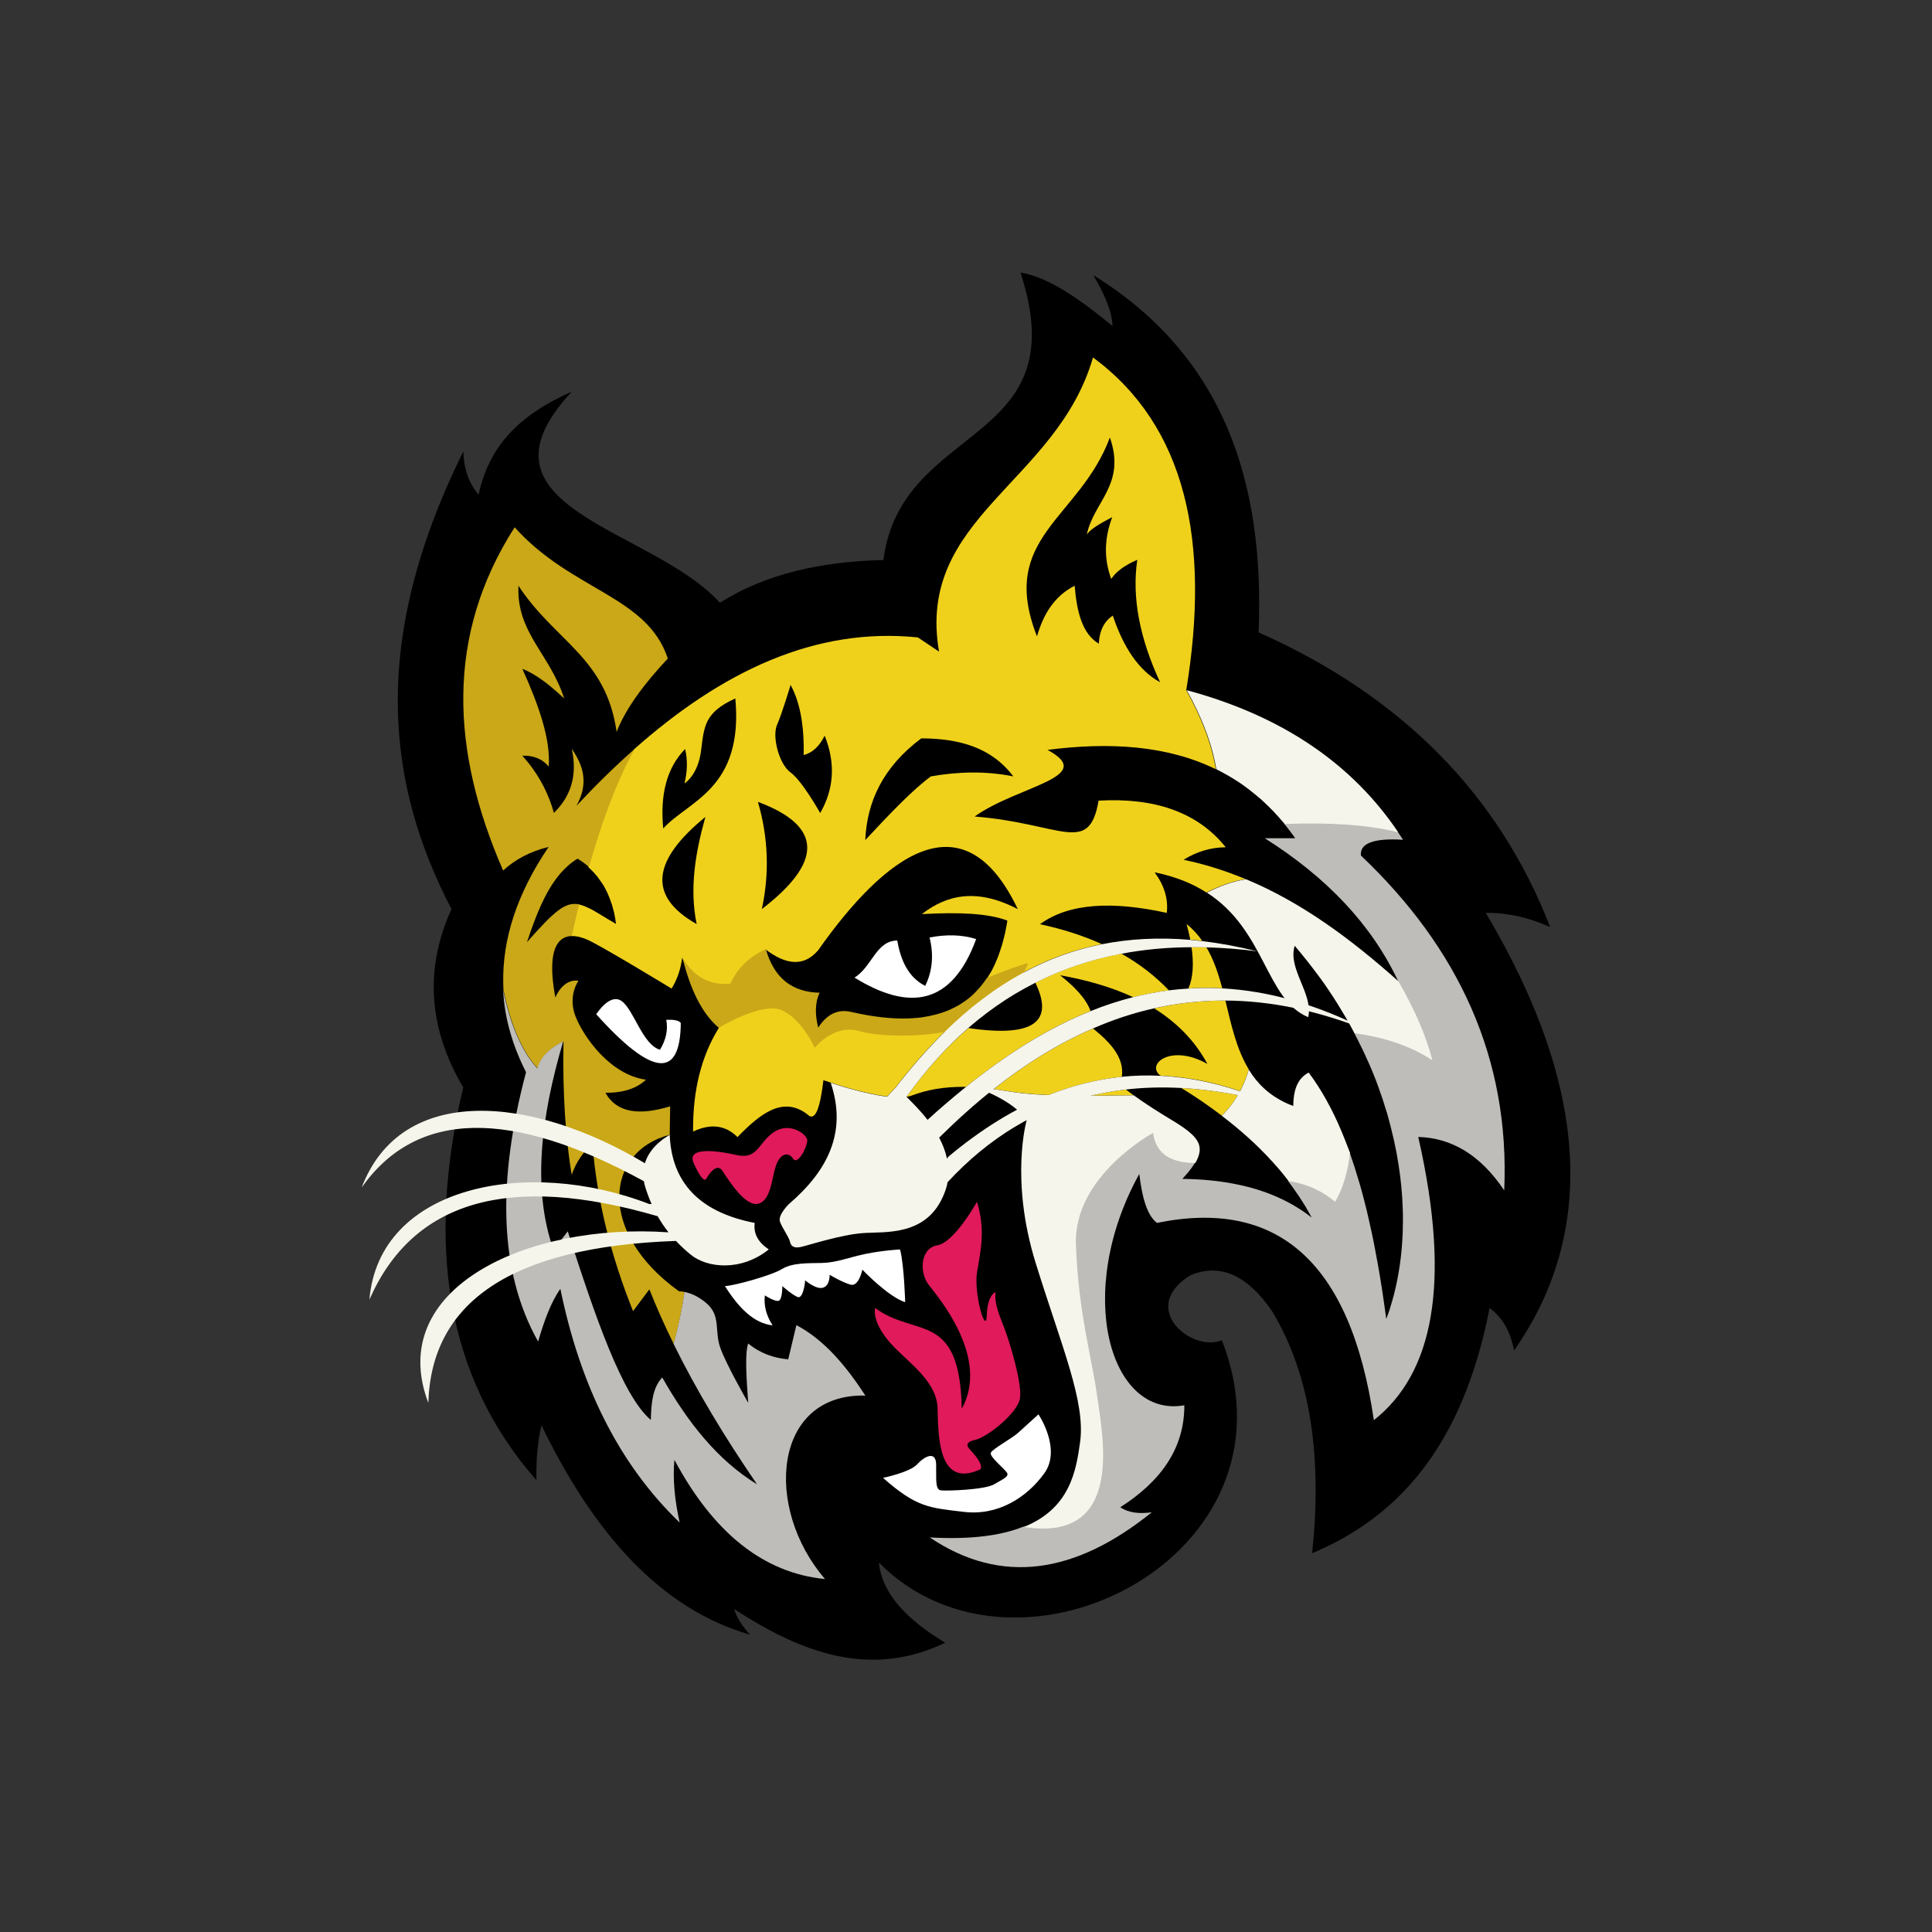 <?xml version="1.0" encoding="UTF-8"?>
<!-- Generator: Adobe Illustrator 27.2.0, SVG Export Plug-In . SVG Version: 6.00 Build 0)  -->
<svg xmlns="http://www.w3.org/2000/svg" xmlns:xlink="http://www.w3.org/1999/xlink" version="1.1" id="Layer_1" x="0px" y="0px" width="1728px" height="1728px" viewBox="0 0 1728 1728" style="enable-background:new 0 0 1728 1728;" xml:space="preserve">
<rect x="0" y="0" width="1728" height="1728" fill="#333333" stroke="none"/>
<style type="text/css">
	.st0{fill:#EFD11C;}
	.st1{fill:#BFBDB9;}
	.st2{fill:#CAA817;}
	.st3{fill:#FFFFFF;}
	.st4{fill:#E01A5B;}
	.st5{fill:#F6F5EB;}
</style>
<path d="M403.8,813.1c-24.3,53.5-20.6,106.7,10.5,159.5c-32.6,138.5-16.7,257.9,65.5,351.3c-0.4-17.3,0.9-33.8,4.5-49.2  c47.1,97.7,107.4,164.6,186.6,187.4c-7.3-7.9-12.1-15.6-14.3-23c59.9,39.1,121.5,62.4,188.8,30.2c-33.8-20.4-56.5-43.5-59.3-71.7  c123.8,125.2,382.2-6.2,306.7-198.9c-26.9,11.3-75.3-28.8-28.1-58.1c27.8-11.5,51.8,1.2,73.1,32.2c35.4,59,44.6,132.7,35.8,216.4  c75.9-31.8,134.5-94.6,158.7-219.3c12,8.9,18.9,21.8,21.9,38c72.6-103.9,68.8-232.8-25.3-391.4c19-0.3,38.2,4,57.6,12.7  c-45.9-118.2-132.3-206.4-260.8-263.6c5.5-134.1-30.8-247.1-147.8-319.5c9.3,16.1,16.8,31.8,17.1,45.5c-29.6-24.5-57.9-44-82.3-47.8  c51.2,156-106.5,133-122.6,257.1c-55.8,1.3-105.5,12.4-146.2,38.2c-61-67.3-230.1-84-132.5-188.8c-40.4,17.9-73.1,43.6-83.3,92.1  c-8.8-10-13.2-23-13.7-38.6C329.6,575.1,346.5,702.8,403.8,813.1z"></path>
<g>
	<path class="st0" d="M1092.7,997.8C1092.7,997.8,1092.7,997.8,1092.7,997.8c0,0,7.4-6.5,14.5-18.3c-17.4-3.4-34.2-5.5-50.6-6.4   C1069.5,981,1081.5,989.3,1092.7,997.8z"></path>
	<path class="st0" d="M1096,894.9c-21.9,0-43.1,2.3-63.7,7c20.5,12.8,36.6,29.2,47.6,49.7c-31.9-18.1-54.6-0.4-42.7,9.9   c0.3,0.2,0.7,0.4,1.1,0.6c23.4,1.1,47,5.7,70.8,13.8c3-5.6,5.8-12.1,7.8-19.5v0C1105.9,938.4,1101.2,916.4,1096,894.9z"></path>
	<path class="st0" d="M1093.2,883.9c-3.5-13.1-7.7-25.8-14.3-36.8c-4.4-0.1-8.8-0.2-13.2-0.1c2.1,14.7,1.5,27.4-2.8,37.1   C1072.8,883.4,1082.9,883.4,1093.2,883.9z"></path>
	<path class="st0" d="M948.2,872.3c24.5,4.3,46.4,10.8,65.4,19.6c10.5-2.6,21.1-4.7,31.9-6.1c-12.1-12.7-26.3-23.7-42.6-32.9   c-26.9,5.1-52.6,13.7-76.9,26c16.9,34.7-1.1,49.3-59.8,40.6C846.4,936.5,828,957,810.8,981c1.8-0.2,3.4-0.6,4.8-1.2   c13-4.9,28.2-8,48.4-7.7c35.6-28.6,72.5-52.3,111.4-67.8C971.4,893.2,961.2,882.6,948.2,872.3z"></path>
	<path class="st0" d="M975.6,980c14.3-0.1,27.6-0.3,38.4-0.3c-2.3-1.6-4.6-3.4-7-5.2C996.3,975.7,985.8,977.5,975.6,980z"></path>
	<path class="st0" d="M977.6,919.9c-30.9,13.4-60.4,31.7-88.8,54.2c3.7,0.5,7.5,1,11.4,1.7c11.3,1.9,24.3,3,37.7,3.6   c21.6-8.6,43.5-14,65.5-16.3C1005.8,946.1,993.4,932.6,977.6,919.9z"></path>
	<path class="st0" d="M910.3,813.1c-36.4-18.9-63.3-13-85.8,4.5c32.9-1.9,59.8-0.7,76.5,5.8c-0.3,1.9-0.6,3.9-1,5.8   c-0.5,3.1-1.2,6-1.9,8.9c0,0.2-0.1,0.4-0.2,0.6c-0.2,0.9-0.4,1.7-0.6,2.5c-0.3,1-0.5,1.9-0.8,2.9c-0.2,0.5-0.3,1.1-0.5,1.7   c-0.4,1.4-0.9,2.9-1.4,4.3c-0.3,0.9-0.6,1.8-0.9,2.7c-0.3,1-0.7,1.9-1,2.8c-0.5,1.2-1,2.4-1.5,3.6c-0.5,1.2-1,2.3-1.5,3.5   c-0.8,1.6-1.5,3.1-2.3,4.7c-0.5,0.9-0.9,1.8-1.5,2.7c-0.5,0.9-1,1.7-1.6,2.6c-0.5,0.9-1,1.7-1.6,2.5l1.4,3.4l5.8-4l6.2-1.6   c0,0,7.9-2.1,8.2-2.1c0.3,0,11.3-1.3,11.3-1.3l0,0c0,0,0,0,0,0c21.5-11.6,44.7-20.2,69.9-25.2c-16.6-7.5-35-13.4-55.3-17.8   c26.3-19.2,65.5-20.6,113.4-10.1c1.4-12.6-2.3-24.7-10.9-36.3c19.1,3.9,34.2,10.2,46.4,18.1c11.3-5.8,22.9-10.1,35-12   c-17.7-7.4-36.1-13.3-55.5-17.3c11.6-7.2,24.1-11.1,37.7-11.2c-25.4-31.8-64.2-44.5-113.7-41.7c-8.6,49.5-32.8,20.4-110.9,14.2   c38.7-27.6,110.4-35.2,65.2-59.6c55.9-7.2,107.2-3.9,150.6,17.3c-3.9-23-13-46.6-26.5-70.7c21.8-133-0.2-236.2-83.4-297.6   c-32.4,112.3-158.5,142.8-137.7,263.1l-19-12.7c-91.9-9.4-175.3,30.5-253.6,99.9l0,0l0,0l-3.2,4.7l-4.2,7.6l-5.1,8.2l-3.2,6.9   l-5.7,10.7l-5.9,13l-5.2,19.1l-4,10.7l-2.4,12.4l-2.1,12.4c0,0,0,0,0,0c0,0,0,0,0,0c0.9,0.8,1.7,1.6,2.6,2.4   c0.7,0.7,1.4,1.4,2.1,2.2c0.1,0.1,0.2,0.2,0.3,0.3c0.5,0.5,0.9,1,1.4,1.6c0.1,0.2,0.2,0.3,0.3,0.4l0,0c0,0,0.1,0.1,0.1,0.1   c0.5,0.6,1,1.2,1.6,1.9c0.1,0.1,0.2,0.3,0.3,0.4c0.1,0.2,0.2,0.3,0.3,0.5c0.5,0.6,0.9,1.3,1.4,1.9c0.2,0.3,0.5,0.6,0.7,1   c0.1,0.1,0.2,0.2,0.2,0.3c0.2,0.2,0.3,0.5,0.5,0.7c0.2,0.3,0.4,0.7,0.7,1c0.3,0.4,0.5,0.8,0.7,1.1c0,0.1,0.1,0.2,0.2,0.3   c0,0,0,0.1,0.1,0.1c0,0.1,0.1,0.1,0.1,0.2c0,0,0,0,0,0.1c0,0.1,0.1,0.2,0.2,0.3s0.1,0.2,0.2,0.3c0.3,0.5,0.5,0.9,0.7,1.4   c0.1,0.2,0.2,0.3,0.3,0.5c0.5,1,1.1,2.1,1.6,3.1c0.2,0.5,0.5,1.1,0.7,1.6s0.5,1.1,0.7,1.6c0.5,1.2,1,2.5,1.5,3.8   c0.1,0.3,0.2,0.6,0.3,0.9c0,0.1,0.1,0.2,0.1,0.3c0.2,0.6,0.4,1.1,0.6,1.7c0.1,0.2,0.1,0.3,0.2,0.4c0.3,1,0.6,2.1,0.9,3.1   c0.3,1.1,0.6,2.3,0.9,3.4c0.1,0.2,0.1,0.4,0.2,0.6c0.1,0.4,0.2,0.8,0.3,1.2c0,0.2,0.1,0.3,0.1,0.5s0.1,0.3,0.1,0.5c0,0,0,0.1,0,0.2   c0,0.1,0,0.2,0.1,0.3c0.1,0.6,0.2,1.2,0.3,1.8c0.1,0.5,0.2,0.9,0.3,1.4c0.1,0.5,0.2,0.9,0.2,1.4c0.2,1.3,0.4,2.6,0.6,3.9   c-1.2-0.7-2.3-1.4-3.3-2c-0.5-0.3-1.1-0.6-1.6-0.9c-0.9-0.5-1.7-1-2.5-1.5c-0.3-0.2-0.7-0.4-1-0.6c-0.2-0.1-0.3-0.2-0.5-0.3   c-0.1-0.1-0.2-0.1-0.3-0.2c-0.1-0.1-0.2-0.2-0.3-0.2c-1-0.6-2-1.2-2.9-1.7c-0.9-0.5-1.7-1-2.6-1.6c-0.9-0.5-1.8-1.1-2.7-1.6   c-0.4-0.2-0.8-0.5-1.2-0.7c-0.4-0.2-0.8-0.5-1.2-0.7c-0.5-0.3-0.9-0.5-1.3-0.7c-0.7-0.3-1.3-0.7-1.9-1c-0.2-0.1-0.3-0.2-0.5-0.2   c-0.5-0.2-0.9-0.5-1.4-0.7c-0.3-0.2-0.6-0.3-0.9-0.4c-0.9-0.4-1.7-0.8-2.5-1.1c0,0-0.1,0-0.1,0c-0.5-0.2-1-0.4-1.6-0.5   c-0.2,0-0.3-0.1-0.5-0.2c-0.1,0-0.1,0-0.2-0.1c-0.1,0-0.2,0-0.3-0.1c0,0-0.1,0-0.2,0s-0.1,0-0.1,0c-0.2,0-0.4-0.1-0.6-0.2   c-0.3,0-0.5-0.1-0.7-0.2c-0.2-0.1-0.4-0.1-0.6-0.2c0,0,0,0,0,0l0,0l-3.8,2.7l-3.6,8l-1,6.8v5.5l1.8,5.4l0,0v0   c5.2-0.2,10.5,1.6,13.8,3c10.8,4.3,76,44,76,44c5.4-8.9,8.3-18.2,9.4-27.6l7.5,17.1l14.9,15.6h21.8l20-13.8l8.4-18.7l1.9-7.7   c0,0,0,0,0,0c17.6,13.3,33.7,16.4,47.1,0.9C791.7,764.9,861.8,711.2,910.3,813.1z"></path>
</g>
<path class="st0" d="M844.6,923l0-6l-24.2,2.9h-35.3l-24.3-2.9l-19.9,2.4l-11,4.4l-5.9-5.3l-9.5-11l-12.7-6.8l-14.3-2.1l-30.1,6.5  l-14.5,8.3v6c-15.2,24.6-23.4,55-23,92.7c15.4-7.3,28.7-6,39.7,4.9c20.1-20.6,40.4-37.1,62.4-20.4c7.6,7.8,11.7-7.4,14.5-30.5  c0,0,2.4,0.9,6.5,2.2c10.6,3.5,32.4,10.1,50.4,12.4l7.6-8.1l0,0C814.8,954.7,829.3,938.1,844.6,923C844.6,923,844.6,923,844.6,923  L844.6,923z"></path>
<path class="st1" d="M1217.2,765.2c-1.1-10.9,11.3-15.7,37.7-14.1c-1.4-2.2-2.9-4.4-4.4-6.6l-10.6-7.9l-20.9-5.9l-35.6-3.1h-34.6  v9.4c2,2.4,4,5,5.9,7.6c1.3,1.6,2.5,3.3,3.7,5.1h-27.2c54.5,34.4,95.2,76.5,119.3,127.8l-11.9,17.5l-27.3,29.1h0  c1.9,3.5,3.7,7.1,5.4,10.6c0.9,1.8,1.7,3.6,2.6,5.3c1.7,3.6,3.3,7.1,4.9,10.7c0.7,1.5,1.3,3.1,2,4.6c3.3,7.8,6.3,15.6,8.9,23.4  c0.7,1.7,1.2,3.5,1.8,5.2c0.6,1.8,1.2,3.7,1.7,5.5c0.5,1.5,0.9,2.9,1.4,4.4c0.5,1.4,0.9,2.9,1.3,4.4c0.4,1.2,0.7,2.5,1,3.7  c0.4,1.5,0.8,3,1.2,4.5c0.3,1,0.6,2.1,0.8,3.2c1.8,7.1,3.4,14.1,4.7,21.1c0.3,1.7,0.6,3.5,0.9,5.2c1.9,10.7,3.2,21.3,4,31.7  c0.1,1.4,0.2,2.9,0.3,4.4c0.2,2.8,0.3,5.6,0.4,8.4c0.2,4,0.2,7.8,0.2,11.7c0,3.5-0.1,7-0.2,10.4c0,0.7,0,1.5-0.1,2.2  c-0.1,1.7-0.2,3.3-0.3,5c-0.1,1.2-0.2,2.3-0.2,3.5c-0.1,1.2-0.2,2.5-0.3,3.7c-1.7,18.9-5.2,36.8-10.5,53.3c-0.3,1.2-0.7,2.4-1.2,3.7  c-0.7,1.9-1.4,3.9-2.1,5.8c-1.2-8.9-2.5-17.8-3.8-26.5c-0.5-3.5-1.1-7.1-1.7-10.6c-0.7-4.4-1.5-8.8-2.3-13.1  c-0.1-0.7-0.2-1.5-0.4-2.2c-0.4-2.4-0.9-4.7-1.3-7.1c-1.2-6.6-2.5-13.1-3.9-19.5c-0.8-3.6-1.6-7.1-2.4-10.7c-1.1-5-2.3-10-3.6-14.9  c-0.5-2-1-3.9-1.5-5.9c-0.6-2.2-1.2-4.4-1.8-6.5c-0.6-2.2-1.2-4.4-1.9-6.5c-2.5-8.6-5.2-17-8.1-25.1c0,0,0,0,0,0v0  c0,0-8.1,5.9-9,6.2c-0.9,0.3-8.6,10.1-9.8,10.4c-1.2,0.3-14.2,3-16.3,3.6s-14.8,0-14.8,0l-5.1,5.2c0,0,0,0,0,0c0,0,0,0,0,0l0,0l0,0  c1.6,2.1,3.2,4.2,4.7,6.4c1.4,1.9,2.7,3.8,3.9,5.6c0.2,0.3,0.4,0.6,0.7,1c1.3,2,2.6,3.9,3.8,5.9c0.3,0.4,0.5,0.9,0.8,1.2  c1.2,1.9,2.3,3.8,3.4,5.8c1.3,2.2,2.5,4.4,3.7,6.6c-19.3-15.1-41.6-24.4-66-29.5c-15.7-3.3-32.4-4.9-49.7-5.1c3.8-4,6.8-7.7,9.1-11  c0.4-0.5,0.7-1.1,1.1-1.6c0.3-0.5,0.7-1,1-1.6l-5.7-5.2c0,0-16.9-11-18-12.4c-1.1-1.5-9-15.1-9-15.1l-13.9,1.5l-17.2,12.7  c0,0-18.7,21-20.9,21.6s-13.6,25.4-13.6,25.4s-2,4.2-2.5,5.7c-0.5,1.5-5.5,12.5-5.5,12.5s-1.3,5.3-1.4,6c-0.1,0.7-1.3,7.6-1.4,9.9  c-0.1,2.2,0.4,9.3,0.4,10.1s-0.4,11.4-0.4,11.4s-0.1,5-0.1,6.4c0.1,1.4,1,7.4,1.1,8.4c0.1,1,0.9,17,1,17.3c0.1,0.3,0.7,5.9,0.9,7.3  s0.9,6.8,1,9.7c0.1,2.9,2.7,16.1,2.7,16.5c0.1,0.4,0.7,5.8,0.9,7.7c0.1,1.9,3.3,17.6,3.4,18.4c0.1,0.9,1.4,7.6,2,10.1  s3.3,16.2,3.3,16.2s0.5,4.4,0.6,5.7c0.1,1.3,1.3,7.3,1.5,8.4s2.7,15.7,2.8,17c0.1,1.3,1,5.2,1.3,7.6c0.3,2.4,1.1,7.8,1.1,9.2  c0,1.4,0.7,12.3,0.7,12.3s0,8,0,8.5s-0.3,8-0.3,8.2c0,0.2-1.9,8.6-1.9,8.6l-2.7,8.8l-4.8,9l-3.6,5.3l-6.5,5.8l-4,2.9l-2.7,1.7  l-4,1.9l-11.2,2.4l-11.3,0.7l-1.9-0.1c0,0-3-0.2-3.1-0.2c-0.2,0-4.6-0.4-4.6-0.4l-3.8-0.3l-2.2,0.2h0c-19.1,7.7-45.8,11.7-83.6,9.6  c63.9,43,130.2,32.7,198.6-22.5c-10.8,1.5-20.5,0.7-28.2-4.5c35.9-22.9,57.4-52.3,57.3-91.2c-66.6,11.9-99-100.8-40.3-206.9  c2.4,20.2,6.7,36.8,15.8,43.8c106.2-21.8,173,32.9,194,176.4c52.5-41.3,69.8-121.3,39.7-253.3c28.9,0.9,54.9,15,76.9,47.8  C1350.6,946.9,1304.7,848.2,1217.2,765.2z"></path>
<path class="st2" d="M919.5,861.3c-7.6,21.3-29.5,39.9-59.2,57.1c-18.5,8.6-69.1,10.5-91.9,3.8c-22.8-6.6-39.7,15-39.7,15  s-10.9-24.8-28.8-33.4c-17.8-8.6-57,15.5-57,15.5c-15.9-13.6-25.8-35.7-32.5-62.8c9.9,16.8,23.9,25.1,42.9,23.3  c6.1-13.4,16.3-23.9,31.7-30.9c7.6,27,24.6,38.5,48.1,39c-4.5,9.5-4,20.2-1.3,31.2c7.4-11.3,17-17.3,30.5-13.8  c18.1,4.1,34.9,6.1,50,5.6c1.2,0,2.5-0.1,3.7-0.2c0.4,0,0.8,0,1.2-0.1c1.3-0.1,2.6-0.2,4-0.3c1.4-0.1,2.7-0.3,4.1-0.5  c0.9-0.2,1.9-0.3,2.8-0.5c0.9-0.2,1.9-0.3,2.8-0.5c4-0.8,7.9-1.8,11.6-3c1-0.3,2.1-0.7,3-1.1c2.3-0.8,4.4-1.7,6.5-2.8  c0.5-0.2,1-0.5,1.6-0.8c1.2-0.6,2.4-1.3,3.6-1.9c0.7-0.4,1.4-0.8,2.1-1.3c1.1-0.7,2.1-1.4,3.2-2.1c0.7-0.5,1.4-1,2.1-1.5  c1.4-1,2.8-2.2,4.1-3.3c0.5-0.5,1.1-1,1.6-1.5c0.2-0.2,0.5-0.4,0.7-0.7c0.5-0.5,1-0.9,1.4-1.4c2.5-2.5,4.9-5.2,7.1-8.2  c0.5-0.7,1.1-1.5,1.6-2.2c0.5-0.8,1.1-1.6,1.6-2.3v0h0C903,866.1,919.5,861.3,919.5,861.3z"></path>
<path d="M623.1,826.5c-45.6-25.7-38.2-58.3,7.8-95.8C621.8,763,616.6,795.2,623.1,826.5z"></path>
<path d="M593.2,741c-2.8-29.4,2.6-53.7,19.6-71.1c2.3,10.1,2,20.3-0.6,30.8c0,0,12-7.2,14.8-29c2.8-21.8,2.8-34.4,30.7-47  C665.1,705.9,615.6,716.2,593.2,741z"></path>
<path d="M681.4,813.1c6.9-31.9,5.8-63.9-3.5-95.9C737.2,739.3,735,771.9,681.4,813.1z"></path>
<path d="M733.6,727.2c0,0-16.1-28.8-26.5-36.3c-10.4-7.5-16.7-32.2-12.1-42.6c4.6-10.4,12.1-35.7,12.1-35.7  c8.4,15.3,12.3,36.3,11.7,62.7c8.1-2,14.2-8.1,18.8-17.3C747.6,682.9,745.8,705.9,733.6,727.2z"></path>
<path d="M906.3,694.4c-24.6-4.9-49.2-4.3-73.7,0c-16,11.7-37,33.6-58.7,57c1.5-34.8,16.2-65.7,50.1-91  C857.3,660.5,886.6,668.2,906.3,694.4z"></path>
<path d="M1037.6,610.2c-19.3-10.6-32.9-31.5-42.3-59.6c-8.5,5.7-12,14.5-12.5,25.1c-14.7-8.6-19.7-28.3-21.6-51.8  c-18,9.1-28,25.3-33.7,45.3c-35-88.9,38-104.9,65.2-177.9c14.7,42.3-14.8,57.4-20.7,87.2c1.6-4,10.7-9.7,22.8-16  c-7.3,19.4-7.4,37.8-0.9,55.3c4.2-6.3,11.6-12.1,23.3-17.1C1012.3,533.9,1019.1,570.4,1037.6,610.2z"></path>
<path class="st3" d="M873.1,839.9c-13.1-4.1-27.1-4.2-41.7-1.4c3.9,15.6,2.6,30.1-3.9,43.3c-14.9-7.6-21.8-22.4-25-40.6  c-19.2,0.4-22.2,23.1-38.2,33.2C813.1,904.5,851.3,899.4,873.1,839.9z"></path>
<path class="st2" d="M612.3,1155.5c-2.1,14.8-5.4,30.4-9.7,46.6c-8.1-16.4-15.4-32.7-21.8-48.9l-14.6,19.5  c-19.6-48.9-32.3-98.7-36.3-149.7c-7.7,6.8-14.2,15.4-18.6,27.7c-5.4-32.8-8.2-71.7-7.3-119.2c-11.5,5.7-20.2,13.2-23,24.2  c-15-16.2-24.4-40.7-30.7-70c-0.1-2-0.2-4-0.2-5.9c-0.9-39.6,12.2-80.4,40.6-122.3c-17.6,4.3-30.5,11.8-40.7,21.1  c-46.6-106.8-51.8-209.9,10.3-307c51.1,57,118.4,61.1,137,117.4c-21.7,23.1-37.8,45.1-45.8,65.6c-9.5-66.8-54.9-80.6-87.8-130.7  c-1.9,42.1,28.2,61,40.9,100.8c-12.3-11.4-24.6-21.5-37.4-26.5c14.5,32.2,25.4,62.8,23.6,87.5c-6-7.3-14.1-10.1-23.6-9.8  c13.6,15.2,23,32.3,28.2,51.2c15-14.7,21.3-33.3,16-57.3c10.3,14.8,15.4,30.8,4.2,50.9c17.1-18.3,34.5-35.4,52.1-50.9  c-16.4,29.6-29.6,65.7-40.9,105.7c-3.1-2.8-6.5-5.2-10.2-7.5c-23.2,14-34.8,43.6-45.3,74.7c24.4-27.5,34-36.4,46.7-33.8  c-2.3,9.3-4.5,18.7-6.6,28.3v0c-8.5,0.2-17.1,5.8-17.5,27.1c-0.2,7.3,0.7,16.5,2.8,27.9c0,0,6.5-17.1,20.7-15c0,0-9.9,13.4-2.6,32  c7.3,18.5,31.1,52.2,63,56.5c-7.8,7.3-19.2,11.8-36.3,11.7c10.4,18.5,31.1,20.3,57.9,12.1l-0.4,25.5c-57.4,14.7-65.6,86.8,8.2,139.9  C607.2,1155,609.1,1154.9,612.3,1155.5z"></path>
<path class="st1" d="M737.9,1412.3c-54.7-5.3-99.6-41-134.7-106.6c-1.6,16.9,0.2,35.7,4.7,56.1c-55.4-53.3-89.3-124.3-106.7-209  c-8.2,11.4-14.4,28.2-19.9,47.1c-35.7-63.4-36.2-145.4-10.8-240.9c-12.2-24-19.2-48.4-20.5-73.3c6.3,29.3,15.7,53.7,30.7,70  c2.8-11,11.5-18.5,23-24.2c-20.1,68.2-27.8,132-8.6,186.5l12.7-16.7c24.3,75.6,48.7,147.1,74.3,168.7c0.4-14.5,1.4-28.6,10.2-38  c22.6,39.8,49.3,73.9,84.8,95.6c-29.1-42.5-54.4-84.4-74.6-125.5c4.3-16.2,7.6-31.8,9.7-46.6c4.5,0.9,11.6,3.3,19.4,9.9  c13.4,11.2,7.3,24.6,12.5,39.7c5.2,15.1,25.1,49.6,25.1,49.6c-1.6-22.3-3.1-44.5,0-53.1c10.9,9,23,13.1,35.8,14.2l7.3-30.6  c25.3,13.4,44.5,36.7,61.7,63C691.1,1246.3,683.1,1348.9,737.9,1412.3z"></path>
<path class="st3" d="M533.3,907.2c0,0,12.1-19.6,22.9-11.7c10.8,8,18.6,38.9,34.1,43.4c4.9-8.2,7.5-17,5.6-26.8  c5.8-0.2,10.9,0.2,13,2.8C608.5,965.4,583.3,962.8,533.3,907.2z"></path>
<path class="st4" d="M631.7,1054.4c0,0,8.6-16.4,14.7-6.9s20.7,32.2,31.9,29.1s11.8-21.9,15.5-33.4c3.7-11.5,11.2-13.5,15.5-6.9  c4.3,6.6,13.2-11.5,12.7-16.7c-0.6-5.2-15.5-16.4-29.6-7.2c-14.1,9.2-14.4,25-33.4,20.7c-19-4.3-45.8-7.5-38.3,7.8  C625,1050.4,629.3,1057.4,631.7,1054.4z"></path>
<path class="st4" d="M873.8,1074.9c0,0-20.1,36.3-35.4,38.9c-15.3,2.6-16.4,24-7.8,35.3s55,65.1,29.6,110.9  c-1.7-88.1-41.4-63.3-77.4-90.1c0,0-3.5,10.1,10.9,28.2c14.4,18.1,44.3,35.1,44.9,61.9c0.6,26.8,1.2,70.2,37.1,54.7  c0,0,7.5-1.4-8.3-18.4c0,0-6.9-6,4.3-8.3c11.2-2.3,38.6-24.2,40.6-37.4c2-13.2-9.2-50.9-15-65.3c-5.8-14.4-7.8-22.2-6.9-29.6  c0,0-7.2,2-7.8,20.7s-12.1-19.6-8.6-39.4C877.5,1116.9,881.3,1099.1,873.8,1074.9z"></path>
<path class="st3" d="M789.8,1321.8c0,0,23.9-4.9,30.5-12.1c6.6-7.2,16.7-12.4,17,0s-1.2,22.7,4.3,23.3c5.5,0.6,39.1-0.5,47.5-5.4  s13-6.8,11.8-9.9s-16.4-14.9-14.7-18.4s18.7-12.7,24.2-17.6c5.5-4.9,18.4-16.7,18.4-16.7s21,31,5.2,52.8  c-15.8,21.8-41.7,38.2-72.2,34.4C831.2,1348.6,819.7,1348.3,789.8,1321.8z"></path>
<path class="st3" d="M648.4,1150.3c12.1,19.2,25.7,33.3,42.6,35.1c-5.5-8.6-8-17.5-6.9-26.8c0,0,8.3,5.5,12.1,4.9  c3.7-0.6,3.5-13.2,3.5-13.2s9.2,8.1,13.8,9.8s6.6-12.1,6.6-15c0,0,9.8,8.6,16.1,6.6s5.8-11.5,5.8-11.5s11.2,6.7,18.7,8.8  c7.5,2.1,10.6-13.4,10.6-13.4s23,24.2,38.3,29.1c0,0-0.9-33.4-4.6-47.2c0,0-15.8,0.9-30.8,4s-25.9,7.8-38.9,8.1  c-13,0.3-26.5-0.3-36,5.5S656.5,1150,648.4,1150.3z"></path>
<path class="st0" d="M1075.3,841.5c-3.6-0.4-7.2-0.8-10.7-1.1c-0.9-4.5-2-9.1-3.3-13.9C1066.9,830.9,1071.4,836,1075.3,841.5z"></path>
<path class="st5" d="M1073,1029.2c0,0.3,0,0.6-0.1,0.9c-0.4,3.1-1.6,6.4-3.8,10.1h0c-24.7-0.1-35.5-10.4-37.8-26.9  c0,0-71.4,38.5-69,100.1c2.3,61.6,14.4,101.3,19,135.3c4.6,34,25.6,131.5-65.5,117c41.5-16.7,46.7-50.7,50.2-75.5  c5.2-36.3-16.4-85.5-39.7-160.6c-23.3-75.1-8-127.8-8-127.8c-8-11.3-23.3-20.9-45-29.2c8.2,0.5,17.2,1.6,27.1,3.3  c34.4,5.9,83.8,3.8,113.7,3.8c4.1,3,8.2,5.8,12,8.3c1.6,1,3.1,2,4.6,3c7.8,5.1,15,9.3,21.1,13.1c1.4,0.9,2.8,1.8,4.2,2.7  C1067,1014.2,1073.6,1020.6,1073,1029.2z"></path>
<path class="st5" d="M1250.6,744.4c-29.5-7.3-64.2-8.8-101.6-7.4c-0.5-0.6-1-1.3-1.6-1.9c-0.2-0.3-0.5-0.6-0.8-0.9  c-1-1.2-2.1-2.5-3.2-3.7c-1.6-1.8-3.2-3.5-4.8-5.2c-1.4-1.4-2.8-2.8-4.2-4.2c-1.4-1.4-2.9-2.8-4.3-4.1c-1.4-1.4-2.9-2.7-4.4-3.9  c-1.5-1.3-3-2.5-4.5-3.7c-1.5-1.2-3-2.4-4.5-3.6c-1.6-1.2-3.1-2.3-4.6-3.4c-1.6-1.1-3.1-2.2-4.7-3.2c-6.3-4.2-12.9-7.8-19.5-11.2  c-3.9-23-13-46.6-26.5-70.7C1148.7,640.8,1210.2,684.5,1250.6,744.4z"></path>
<path class="st5" d="M1207.5,1031.1L1207.5,1031.1c-2,16.2-5.9,31.1-13.3,43.8c-11-9.1-24.2-15.9-41.6-18.5c-1.6-2.1-3.3-4.2-5-6.3  c-1.2-1.5-2.4-3-3.7-4.5c-0.2-0.2-0.4-0.5-0.7-0.7c-0.7-0.9-1.4-1.7-2.2-2.5c-1.3-1.6-2.7-3.1-4.1-4.6  c-12.7-13.9-27.5-27.2-44.2-39.9c0,0,17.1-15,24.2-41.3c7.5,12.4,18,22.8,33.5,30c2,0.9,4.1,1.8,6.3,2.6c0.2-13.1,3-24.2,13.8-29.9  c11.5,15.4,21.2,33.1,29.5,52.9v0c1.2,3,2.4,5.9,3.6,8.9c1,2.6,2,5.2,3,7.8C1206.9,1029.6,1207.2,1030.4,1207.5,1031.1z"></path>
<path class="st5" d="M1281.1,948.3c-20.2-13.2-43.8-20.7-69.7-24.2h0c-0.9-1.6-1.7-3.2-2.6-4.9c-1.8-3.4-3.7-6.8-5.7-10.1  c-1-1.7-1.9-3.3-3-5c-1.9-3.3-4-6.6-6.1-9.9c-1-1.7-2.1-3.3-3.2-4.9c-4.2-6.5-8.7-12.9-13.5-19.2c-1.3-1.8-2.7-3.6-4.1-5.4  c-1.1-1.5-2.3-3-3.5-4.5c-3.8-4.8-7.7-9.6-11.7-14.3c-6.5,20.8,16.7,42.6,12.1,63.9c-38.3-15.9-38-77.6-90.6-111.4  c11.3-5.8,22.9-10.1,35-12c50.2,20.9,94.3,53.9,136.2,91.2C1265.4,903.1,1275.7,926.8,1281.1,948.3z"></path>
<path class="st5" d="M687.6,1117.5c-24.8,19.9-55.3,16.7-69.9,4.6c-4.3-3.5-8.7-7.5-13.1-12.2c-148.7,5.2-218.9,55.6-221.5,144.9  c-38.9-102.4,88.1-161.4,214.8-152.6c-3.4-4.3-6.6-9.1-9.7-14.4c-133-38.8-219-13.9-257.8,74.6c8.5-101.7,140.8-127.9,250.3-85.5  h2.1c-2.1-4.7-4-9.8-5.7-15.3c-0.5-1.7-0.9-3.4-1.2-5.1c-118.8-65-203.3-64-252.4,5.6c35.4-92.9,151.5-82.6,253.3-21.7  c5.1-16.8,22.2-25.3,22.2-25.3c1.7,42.2,26.2,69,76,78.7C673.8,1103.3,678,1111.1,687.6,1117.5z"></path>
<path class="st5" d="M1109,976c8.1,2.7,16.2,5.8,24.4,9.4c-8.9-2.3-17.7-4.3-26.3-5.9c-17.4-3.4-34.2-5.5-50.6-6.4  c-17.1-0.9-33.6-0.5-49.5,1.4c-10.8,1.2-21.3,3.1-31.5,5.6c-48.5,11.7-91.2,37.5-128,77.3c-0.5,3-1.4,6.1-2.6,9.2  c-15,39.7-53.2,34.8-73.1,36.3c-19.9,1.4-48.9,11-55.5,12.4c-6.6,1.4-8.9-0.9-9.8-4.9s-6.9-12.1-8.9-17.8c-2-5.8,7.8-15.5,7.8-15.5  c34.6-29.6,52.6-64.2,37.6-108.6c10.6,3.5,32.4,10.1,50.4,12.4l7.6-8.1l0,0c13.8-17.8,28.3-34.5,43.6-49.6  c21.8-21.4,45.3-39.6,71.2-53.5c21.5-11.6,44.7-20.2,69.9-25.2c24.3-4.8,50.4-6.3,78.8-3.9c3.5,0.3,7.1,0.7,10.7,1.1  c15.8,1.9,32.3,4.9,49.5,9.2c-15.6-2-30.9-3.2-45.9-3.6c-4.4-0.1-8.8-0.2-13.2-0.1c-21.6,0.1-42.6,2-62.9,5.9  c-26.9,5.1-52.6,13.7-76.9,26c-6.1,3.1-12.1,6.4-18,9.9c-11.3,6.8-22.3,14.5-33,23.1c-3,2.4-5.9,4.9-8.9,7.5  C846.4,936.5,828,957,810.8,981c3.9,4,11.5,11.2,18.8,20.6c11.3-10.3,22.8-20.1,34.3-29.4c35.6-28.6,72.5-52.3,111.4-67.8  c12.5-5.1,25.2-9.2,38.1-12.5c10.5-2.6,21.1-4.7,31.9-6.1c5.8-0.7,11.6-1.3,17.4-1.6c10-0.7,20-0.7,30.3-0.2  c41.3,2.2,85,14.1,131.8,38.3c-45.6-18.6-88.4-27.2-129-27.4c-21.9,0-43.1,2.3-63.7,7c-18.7,4.2-36.9,10.2-54.6,18  c-30.9,13.4-60.4,31.7-88.8,54.2c-16.6,13.1-32.8,27.7-48.7,43.4c3.1,5.9,5.6,12.2,7,18.8l1.3-1.8c29.5-24.7,59.3-43,89.5-55.1  c21.6-8.6,43.5-14,65.5-16.3c11.5-1.2,23.1-1.5,34.8-0.9C1061.6,963.4,1085.2,968,1109,976z"></path>
</svg>
